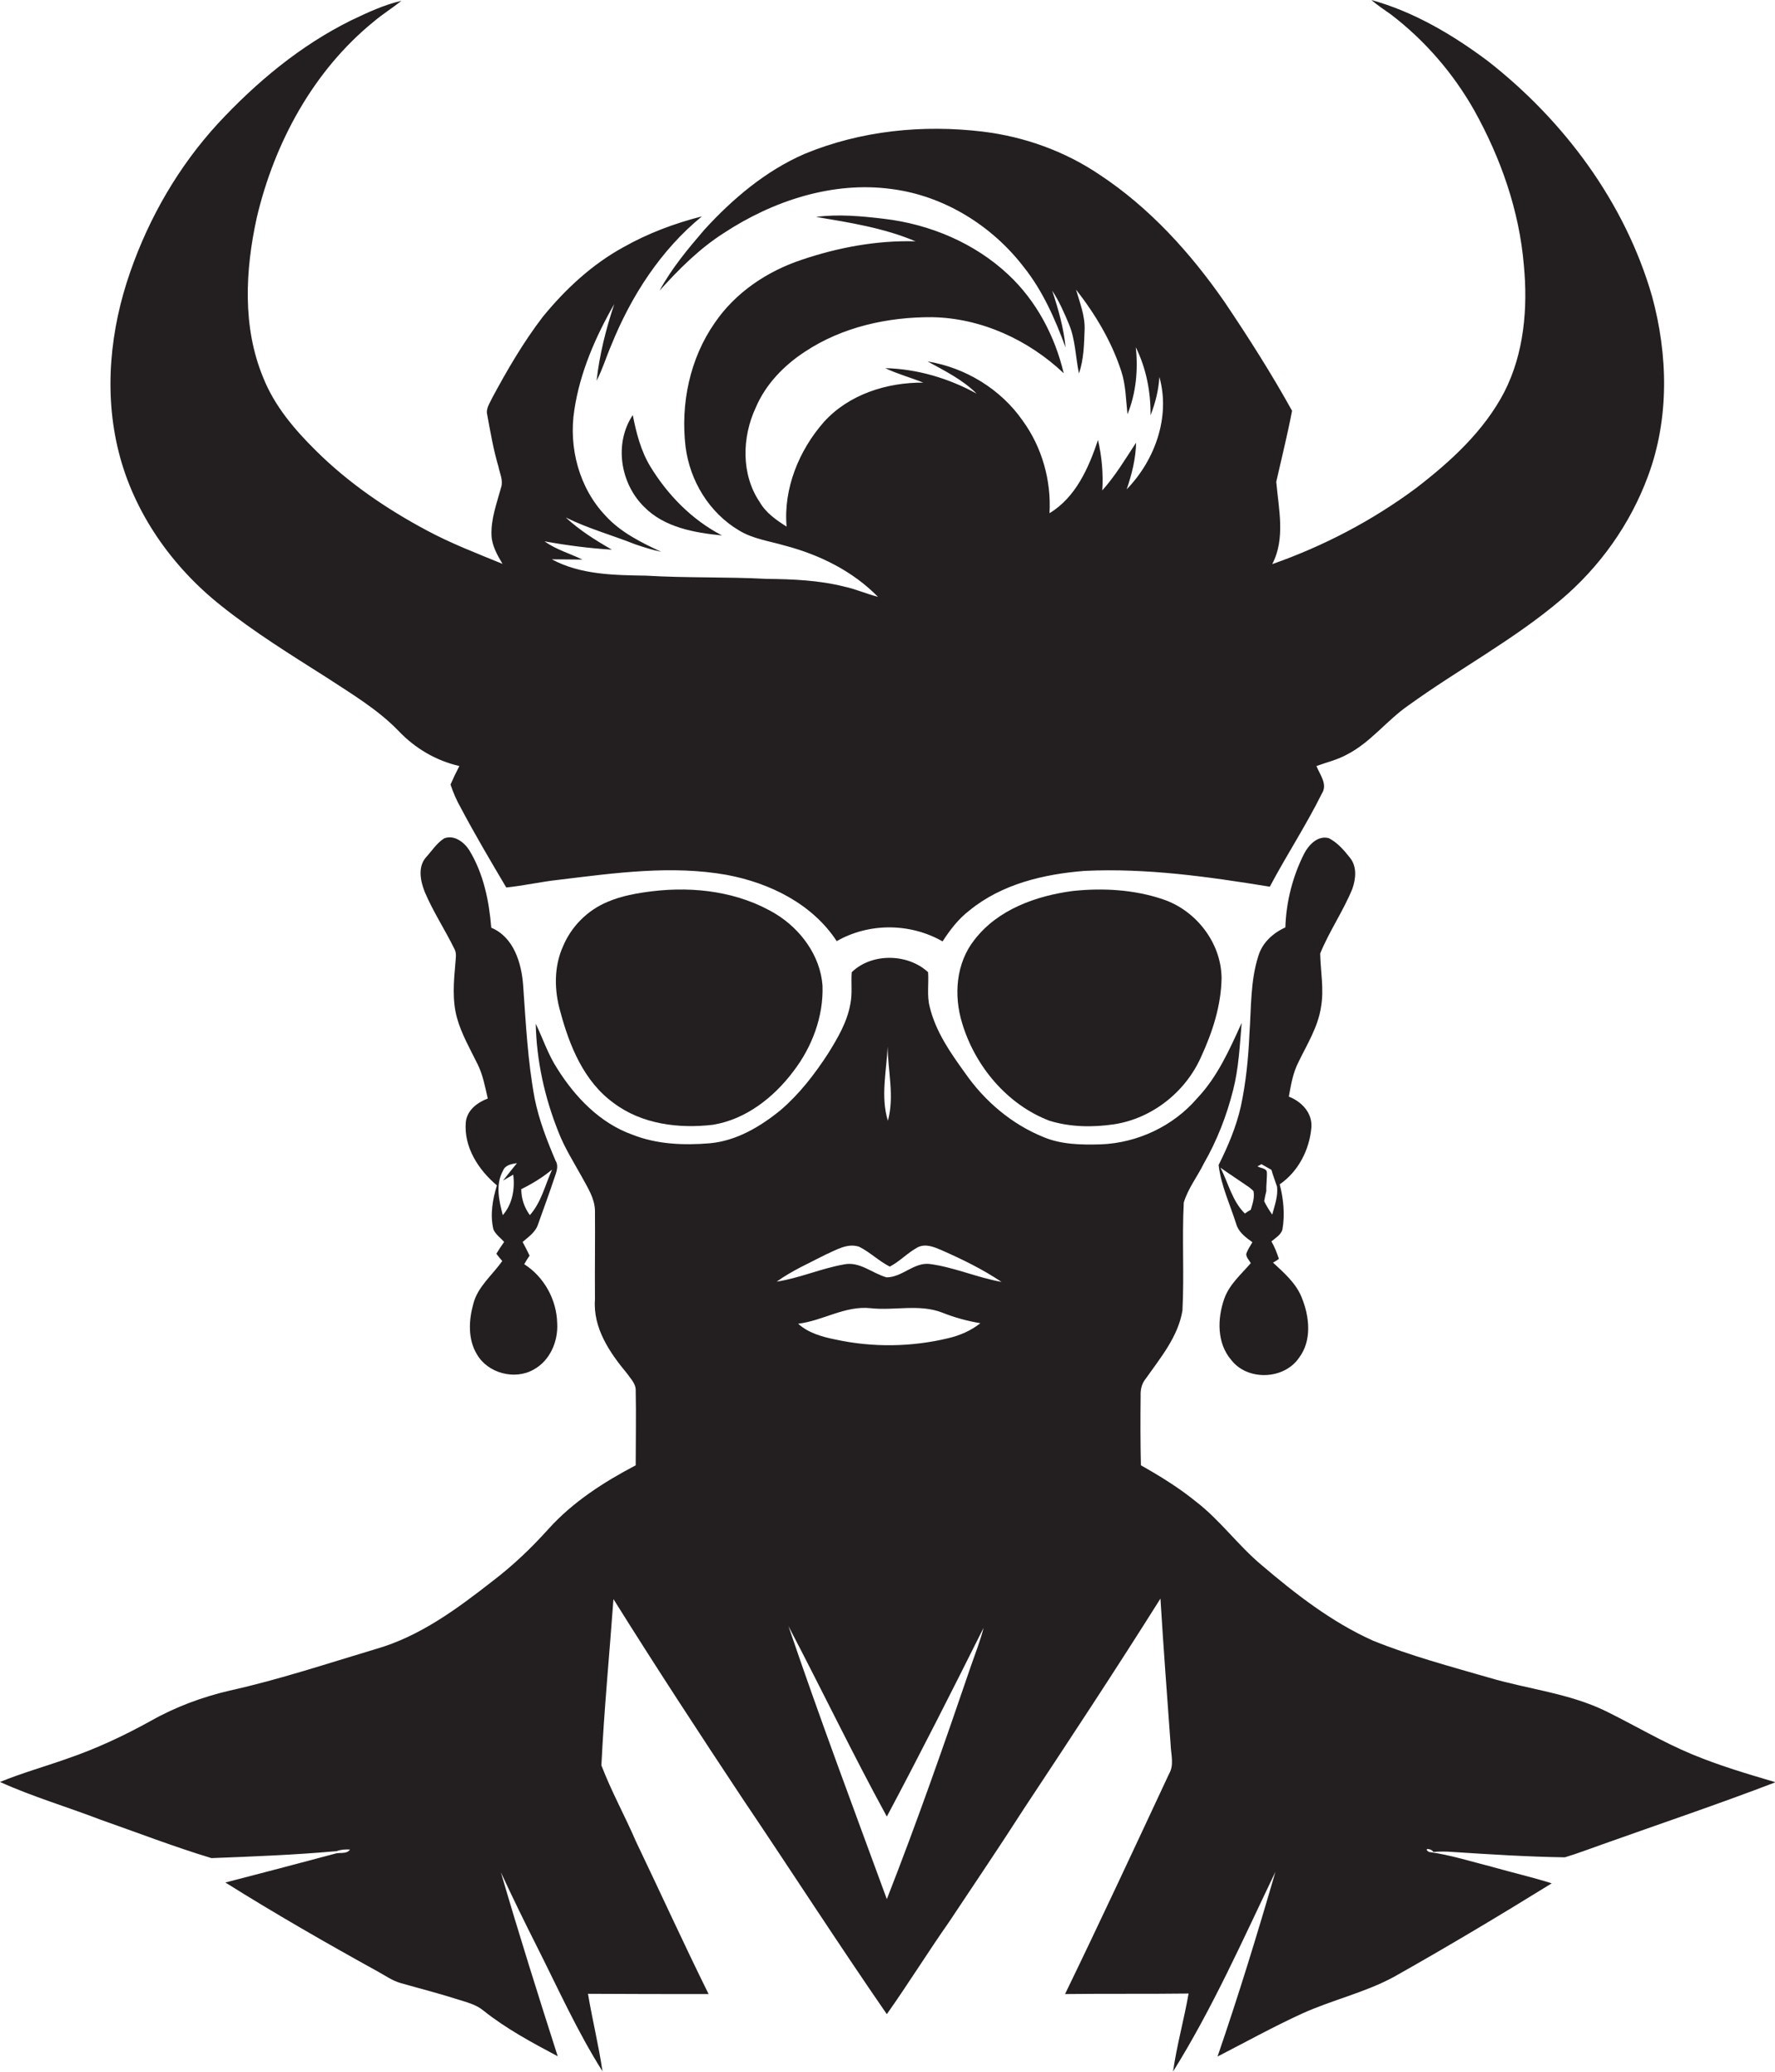 <?xml version="1.0" encoding="utf-8"?>
<!-- Generator: Adobe Illustrator 19.2.0, SVG Export Plug-In . SVG Version: 6.00 Build 0)  -->
<svg version="1.1" id="Layer_1" xmlns="http://www.w3.org/2000/svg" xmlns:xlink="http://www.w3.org/1999/xlink" x="0px" y="0px"
	 viewBox="0 0 662.3 772.9" enable-background="new 0 0 662.3 772.9" xml:space="preserve">
<g>
	<path fill="#231F20" d="M82.5,225.9c12.4,9.9,26,18.3,39.4,26.8c9.3,6.1,19.1,11.9,26.9,20c6.1,6.4,13.9,11,22.6,13
		c-1.2,2.3-2.3,4.6-3.3,6.9c1,3,2.3,6,3.9,8.8c5.3,10,11.1,19.8,16.9,29.6c6.7-0.7,13.2-2.2,19.8-2.9c20.7-2.5,41.8-5.5,62.5-1.8
		c16,3,31.9,10.8,41,24.7c12.1-6.9,27.4-6.8,39.5,0.1c2.8-4.3,5.9-8.4,10.1-11.6c12-9.8,27.7-13.5,42.9-14.7
		c23.2-1.1,46.3,2.2,69.1,5.9c6.2-11.7,13.5-22.8,19.4-34.7c2.3-3.5-0.7-7-2-10.3c3.8-1.4,7.8-2.3,11.4-4.3
		c8.8-4.5,14.8-12.7,22.9-18.3c18.7-13.5,39.2-24.4,56.8-39.3c14.6-12.3,26-28.3,32.6-46.2c8-21.4,7.5-45.3,1.5-67.2
		c-10.1-34.9-32.8-65.4-61.2-87.6C542.1,13,527.6,4.4,511.7,0c2.3,2,4.9,3.7,7.3,5.4c12.7,9.7,23.3,22,31.1,35.8
		c9.9,17.8,16.8,37.4,18.5,57.8c1.5,15.9,0.1,32.7-7.3,47.2c-7.6,14.6-20.1,26-33,35.9c-16.3,12.1-34.5,21.6-53.6,28.3
		c5-9.5,2.4-20.6,1.5-30.7c2-8.8,4.2-17.6,5.9-26.5c-7.7-13.9-16.3-27.4-25.2-40.6c-12.7-18.3-28-35.2-46.7-47.5
		c-12.9-8.7-27.9-14.1-43.4-16c-22.4-2.7-45.6-0.4-66.6,8.3c-14.5,6.3-26.8,16.7-37.4,28.3c-6.1,7.1-12.2,14.4-16.7,22.7
		c7.2-8,14.9-15.7,24-21.5c18.3-12,40.6-19.4,62.6-16.4c19.5,2.5,37.4,13.6,49.3,29.1c7.1,8.9,11.7,19.4,15.6,30
		c-0.7-7.3-2.7-14.3-5-21.2c2.6,3.9,4.5,8.3,6.3,12.6c2.4,5.8,2.4,12.2,3.7,18.3c1.8-5.3,1.9-10.9,2.1-16.3c0.2-5.2-1.8-10.1-3.2-15
		c7.2,9.2,13.3,19.4,16.9,30.5c1.7,5.2,1.7,10.7,2.3,16c3.2-7.9,4-16.5,3.1-25c3.9,7.9,5.6,16.7,5.5,25.4c1.8-4.6,3-9.4,3.3-14.3
		c4.2,14.9-1.7,31.1-12.2,41.9c1.9-5.6,3.4-11.4,3.5-17.4c-4,6.1-7.7,12.3-12.6,17.8c0.4-6.3-0.2-12.7-1.6-18.8
		c-3.5,10.4-8.3,21.4-18.1,27.3c0.7-12.2-2.8-24.6-10-34.5c-8.2-11.8-21.4-19.8-35.5-22.1c6.4,3.5,13.1,6.8,18.3,12
		c-10.4-5.7-22.1-9.2-34.1-9.5c4.6,2.2,9.5,3.5,14.2,5.4c-13.6-0.1-27.8,4.4-37.1,14.7c-9.3,10.6-15.1,24.8-13.9,39
		c-3.8-2.4-7.7-5.1-10-9.1c-7-10.3-6.7-24.2-1.5-35.3c3.7-8.7,10.5-15.7,18.3-20.8c14-9.3,31-13,47.5-12.9
		c18.2,0.3,35.9,8.4,49.1,20.9c-3.3-13.9-10.2-27-20.7-36.8c-12.6-11.8-29.3-18.8-46.4-20.8c-8.4-1-16.9-1.8-25.3-0.7
		C317,83,329.8,85,341.6,90c-14.5-0.4-28.9,2.3-42.5,6.9c-12.9,4.3-24.7,12.2-32.4,23.5c-9.3,13.3-12.8,30.2-10.9,46.2
		c1.6,12.7,8.8,24.6,19.9,31.2c5.2,3.2,11.4,4,17.2,5.7c12.9,3.4,25.3,9.5,34.7,19.1c-4.3-1.1-8.3-2.9-12.5-3.8
		c-9.5-2.4-19.3-2.8-29-2.9c-15-0.8-30-0.3-45-1.2c-11.9-0.2-24.5-0.3-35.2-6.1c3.8,0,7.6,0.1,11.4,0.1c-4.7-2.3-9.8-3.7-14.1-6.8
		c8.3,1.5,16.7,2.6,25.1,3.1c-6.1-3.5-12-7.2-17.2-12c8.3,4.1,17.3,6.6,25.9,10c3.2,1.1,6.4,2.1,9.7,2.8
		c-7.5-3.5-15.2-7.3-20.8-13.5c-9.8-10.3-13.8-25.4-11.6-39.4c2.1-14,7.9-27.3,14.9-39.5c-3.1,9.3-5.5,18.8-6.6,28.6
		c2.2-4.2,3.6-8.9,5.5-13.3c7.4-18.3,18.4-35.4,33.8-48c-10.2,2.6-20.1,6.3-29.3,11.5c-11.7,6.4-21.7,15.7-30.1,26
		c-7.2,9.4-13.2,19.7-18.8,30.1c-0.9,2-2.5,4.1-1.9,6.4c1.2,6.5,2.3,13,4.2,19.4c0.5,2.5,1.8,5,1,7.6c-1.6,5.9-3.9,11.9-3.6,18.1
		c0.2,3.8,2.2,7.3,4.1,10.5c-9.5-3.9-19.2-7.6-28.3-12.5c-15-8-29.2-17.7-41.3-29.7c-8-7.9-15.5-16.7-19.7-27.3
		c-7.8-18.8-6.7-40-2.4-59.6c6.6-28,21.1-54.8,43.6-73.1c3.3-2.8,7-5.1,10.4-7.8c-6.6,1.5-12.7,4.4-18.8,7.3
		C112,17,95.6,30.7,81.3,46.1C66.7,62,55.7,81,48.6,101.4c-7.5,21.4-9.9,45-4.3,67.2C50,191.3,64.2,211.4,82.5,225.9z"/>
	<path fill="#231F20" d="M240.4,189.1c7.5,7.6,18.7,9.6,29,10.6c-11.2-5.8-20.3-15.1-26.8-25.8c-3.5-5.8-5.2-12.5-6.5-19.1
		C229,165.5,231.5,180.4,240.4,189.1z"/>
	<path fill="#231F20" d="M200.8,456.5c2-5.6,4.1-11.3,6-17c0.7-2.1,1.8-4.5,0.5-6.6c-3.2-7.5-6.2-15.2-7.8-23.2
		c-2.6-13.9-3.3-28.1-4.3-42.2c-0.6-8.3-3.5-18-11.9-21.5c-0.8-10-2.9-20.2-8.2-28.9c-1.9-3-5.7-5.9-9.4-4.4
		c-2.8,1.8-4.6,4.7-6.8,7.1c-3.1,3.6-2,8.9-0.4,12.9c3.1,7.3,7.5,14,11,21.1c1,1.7,0.5,3.8,0.4,5.6c-0.6,6.7-1.2,13.6,0.6,20.2
		c1.7,6.1,4.9,11.6,7.7,17.3c2,4,2.8,8.5,3.8,12.8c-3.9,1.5-7.7,4.3-8.2,8.8c-0.8,9.3,4.7,17.8,11.6,23.6
		c-1.6,5.3-2.6,10.9-1.3,16.4c0.8,1.9,2.7,3.2,4,4.7c-1,1.4-2,2.9-2.9,4.4c0.7,0.9,1.4,1.8,2.2,2.7c-3.7,5.3-9.2,9.6-10.8,16
		c-1.7,6.1-2.1,13.2,1.4,18.9c4.1,7,14.1,9.6,21.1,5.6c6.1-3.3,9.2-10.5,8.8-17.3c-0.2-8.8-4.9-17.3-12.3-22c0.6-1.1,1.3-2.2,2-3.2
		c-0.8-1.7-1.7-3.4-2.6-5.1C197.2,461.3,199.9,459.5,200.8,456.5z M187.7,440.3l3.8-2.2c0.7,5.3-0.3,11-3.9,15.1
		c-1.4-5.4-2.8-11.4,0.1-16.6c0.8-2.1,3.2-2.5,5.2-2.8C191.6,435.4,189,438.6,187.7,440.3z M194.5,443.5c4.1-2,8-4.4,11.5-7.3
		c-2.6,5.7-4,12.2-8.3,17C195.6,450.3,194.5,447,194.5,443.5z"/>
	<path fill="#231F20" d="M503.7,319.9c-2.2-2.8-4.7-5.7-7.9-7.3c-4.1-1.1-7.5,2.5-9.2,5.8c-4.3,8.5-6.7,18-7,27.5
		c-4.5,2-8.5,5.6-10,10.4c-3.1,9.5-2.7,19.5-3.4,29.3c-0.4,9.1-1.3,18.1-3.2,27c-1.7,7.6-4.8,14.9-8.3,21.9
		c0.9,7.7,4.3,14.8,6.6,22.1c0.9,3,3.5,4.9,6,6.7c-0.8,1.4-1.8,2.8-2.3,4.4c0,1.3,1.1,2.3,1.7,3.4c-3.6,4.2-8,7.9-9.9,13.3
		c-2.6,7.4-2.8,16.5,2.6,22.8c6.1,7.9,19.7,7.4,25.3-0.8c4.9-6.5,3.9-15.4,1-22.5c-2.1-5.3-6.6-9.2-10.7-13c0.6-0.3,1.7-1,2.2-1.4
		c-0.8-2.3-1.6-4.5-2.8-6.5c1.5-1.3,3.5-2.4,4.1-4.4c1-5.6,0.4-11.4-1-16.9c6.9-4.7,11.1-12.9,11.8-21.1c0.5-5.5-3.7-9.8-8.4-11.6
		c0.8-4.4,1.5-8.8,3.6-12.9c3.2-6.6,7.3-13.1,8.4-20.5c1.2-6.7-0.2-13.4-0.3-20c3.4-8.3,8.6-15.8,12-24.1
		C505.9,327.8,506.4,323.2,503.7,319.9z M466.7,451.2c-0.6,0.3-1.7,1-2.2,1.4c-4.7-4.6-6.2-11.4-9.1-17.1c3.5,2.5,7.1,4.8,10.7,7.3
		c0.5,0.4,1.1,0.9,1.6,1.4C468.2,446.5,467.4,448.9,466.7,451.2z M474.7,453c-1.1-1.6-2.2-3.3-3-5c0.2-1.3,0.5-2.5,0.8-3.8
		c-0.1-2.3,0.3-4.7,0.2-7c-0.1-1.5-2.4-1.5-3.5-2.2c0.4-0.2,1.1-0.6,1.5-0.8c1.2,0.7,2.5,1.4,3.7,2.1c0.6,2.1,1.4,4.2,2.1,6.3
		C476.9,446.2,475.6,449.6,474.7,453z"/>
	<path fill="#231F20" d="M289.5,340.9c-13.7-8.3-30.4-10.4-46.1-8.5c-5.7,0.7-11.5,1.7-16.8,4c-7.4,3.1-13.4,9.1-16.5,16.5
		c-3.5,7.7-3.3,16.6-1,24.5c3.4,12.7,8.8,26,19.9,34c10.5,7.9,24.3,9.6,37,8.1c12.3-2,22.7-10.2,30-19.9c7-9.1,11.3-20.5,10.9-32
		C306.1,356.5,298.8,346.6,289.5,340.9z"/>
	<path fill="#231F20" d="M400.3,332.3c-13.7,1.8-28,6.9-36.7,18.2c-6.9,8.7-7.8,20.7-4.6,31.1c4.8,16,16.8,30.4,32.6,36.4
		c7.8,2.4,16.2,2.5,24.2,1.3c14.1-2.2,26.5-12,32.3-25c4.3-9.3,7.6-19.4,7.7-29.7c-0.2-13.1-9.6-25.1-21.9-29.2
		C423.3,331.8,411.6,331.1,400.3,332.3z"/>
	<path fill="#231F20" d="M631.4,654.3c-11.1-4.6-21.4-10.8-32.2-16.1c-13.7-6.7-29.1-8.2-43.6-12.5c-14.5-4.2-29.2-8.1-43.3-13.8
		c-15.4-6.9-28.9-17.4-41.7-28.3c-8.7-7.3-15.4-16.7-24.4-23.6c-6.4-5.2-13.4-9.5-20.5-13.5c-0.2-8.6-0.2-17.3-0.1-25.9
		c-0.1-2.3,0.4-4.6,1.9-6.4c5.5-7.8,12.1-15.7,13.7-25.4c0.7-13.4-0.2-26.9,0.5-40.3c1.6-5.3,5.1-9.7,7.5-14.6
		c4.9-8.5,8.5-17.8,10.9-27.3c2.1-8.2,2.5-16.7,3.2-25.1c-4.5,9.9-9,20.1-16.6,28.1c-8.9,10.4-22.3,16.7-36,17.2
		c-7.2,0.2-14.6,0.1-21.3-2.7c-11.9-4.8-22-13.4-29.3-23.9c-5.5-7.6-11-15.5-13.2-24.7c-1.1-4.2-0.3-8.6-0.6-12.9
		c-7.5-7-21-7.3-28.5,0c-0.3,3.9,0.3,7.9-0.5,11.8c-1.2,6.8-4.7,12.7-8.3,18.5c-5,7.7-10.7,15.1-17.7,21.1
		c-7.6,6.2-16.5,11.5-26.5,12.4c-9.7,0.8-19.7,0.4-28.8-3.2c-12.1-4.3-21.4-14-28.1-24.7c-3.4-5.2-5.3-11.1-8-16.7
		c0.3,13.8,3.3,27.4,8.4,40.2c2.3,6,5.8,11.5,8.9,17.1c2.1,3.9,4.7,7.8,4.8,12.4c0.1,11-0.1,22.1,0,33.1c-0.8,10.7,5.5,19.9,12,27.7
		c1.3,1.9,3.3,3.8,3.2,6.3c0.2,9.3,0,18.6,0,27.9c-12,6.3-23.5,13.7-32.6,23.8c-6.3,7-13.2,13.6-20.7,19.3
		c-13.3,10.4-27.2,20.7-43.6,25.4c-18.1,5.4-36,11.4-54.5,15.5c-10.3,2.4-20.3,6.1-29.5,11.3c-10.1,5.6-20.6,10.5-31.5,14.2
		c-8.2,2.9-16.7,5.3-24.8,8.6c12.2,5.5,25.1,9.3,37.6,14.1c13.7,4.8,27.4,10.1,41.3,14.3c15.5-0.6,31.2-1.2,46.7-2.6
		c1.6-0.6,3.3-0.7,5-0.6c-1.3,1.9-3.9,0.9-5.8,1.6c-13.5,3.6-27.1,7.2-40.7,10.7c18.5,11.6,37.5,22.5,56.7,33.1
		c2.8,1.5,5.5,3.5,8.7,4.4c7,2,14.1,3.8,21,6c3.4,1.1,7,1.9,9.8,4.2c8.5,6.8,18.2,12,27.8,17.1c-7.3-22.8-14.5-45.6-21.2-68.6
		c4.4,9.5,9,18.9,13.7,28.2c7.8,15.5,14.9,31.3,24.2,46c-1.4-9.7-3.8-19.2-5.4-28.9c15,0.1,30,0.1,45,0.1
		c-9.3-18.8-18-37.9-27.1-56.9c-4.1-9.5-9.2-18.7-12.9-28.4c1-20.7,3-41.3,4.5-62c15.7,25.1,31.9,49.9,48.3,74.6
		c18,26.7,35.4,53.7,53.7,80.2c8-11.3,15.3-23.1,23.3-34.5c9.3-14,18.8-28,27.9-42.2c17.2-26,34.3-51.9,50.9-78.3
		c1.1,18.2,2.5,36.4,3.8,54.5c0.1,3.6,1.4,7.5-0.6,10.9c-12.8,27.4-25.6,54.9-38.8,82.1c15.4-0.2,30.7,0,46.1-0.2
		c-1.7,9.7-4.4,19.3-5.8,29.1c14.8-23.7,26.1-49.3,38.2-74.5c-6.7,23.1-13.8,46.2-21.6,68.9c10.5-5.4,20.8-11.1,31.5-16
		c11.2-5.1,23.4-7.8,34.3-13.7c19.9-11.2,39.5-22.9,58.9-34.9c-7.3-2.3-14.7-4-22.1-6.1c-7.9-2-15.7-4.5-23.7-5.6
		c-2.4-1.5,0.9-1.4,1.6,0c2.4-0.2,4.8-0.2,7.2,0c14,0.9,27.9,1.8,41.9,2c4.7-1.4,9.3-3.2,13.9-4.8c21.6-7.7,43.3-15,64.7-23.2
		C652,661.6,641.5,658.5,631.4,654.3z M331.2,390.3c0.1,9.2,2.6,18.6,0.1,27.7C328.5,409,330.8,399.5,331.2,390.3z M362.4,621
		c-10,29.3-20.2,58.5-31.5,87.3c-12.4-33.8-25.1-67.6-36.7-101.8c12.4,23.6,23.9,47.6,36.7,71c12.4-23.3,24.3-46.8,36.1-70.4
		C365.8,611.9,364,616.4,362.4,621z M297.8,493.7c9.2-1.1,17.5-6.8,27-5.8c8.9,1,18.3-1.7,26.9,1.7c4.5,1.8,9.3,3.1,14.1,3.9
		c-3.5,2.8-7.7,4.6-12,5.6c-13.7,3.3-28.2,3.5-42,0.5C306.8,498.6,301.7,497.2,297.8,493.7z M346.8,471.4c-5.9-0.6-10.2,5-16,5
		c-5.4-1.5-10.1-6.1-16-4.8c-8.5,1.5-16.5,5.1-25,6.4c5.7-4.1,12.1-6.9,18.3-10.1c3.9-1.7,8.1-4.4,12.5-2.9c4,2,7.3,5.3,11.4,7.4
		c3.8-2,6.7-5.2,10.4-7.2c3-1.5,6.2-0.1,9,1.1c7.7,3.4,15.3,7.1,22.3,11.8C364.6,476.5,356,472.6,346.8,471.4z"/>
</g>
</svg>
